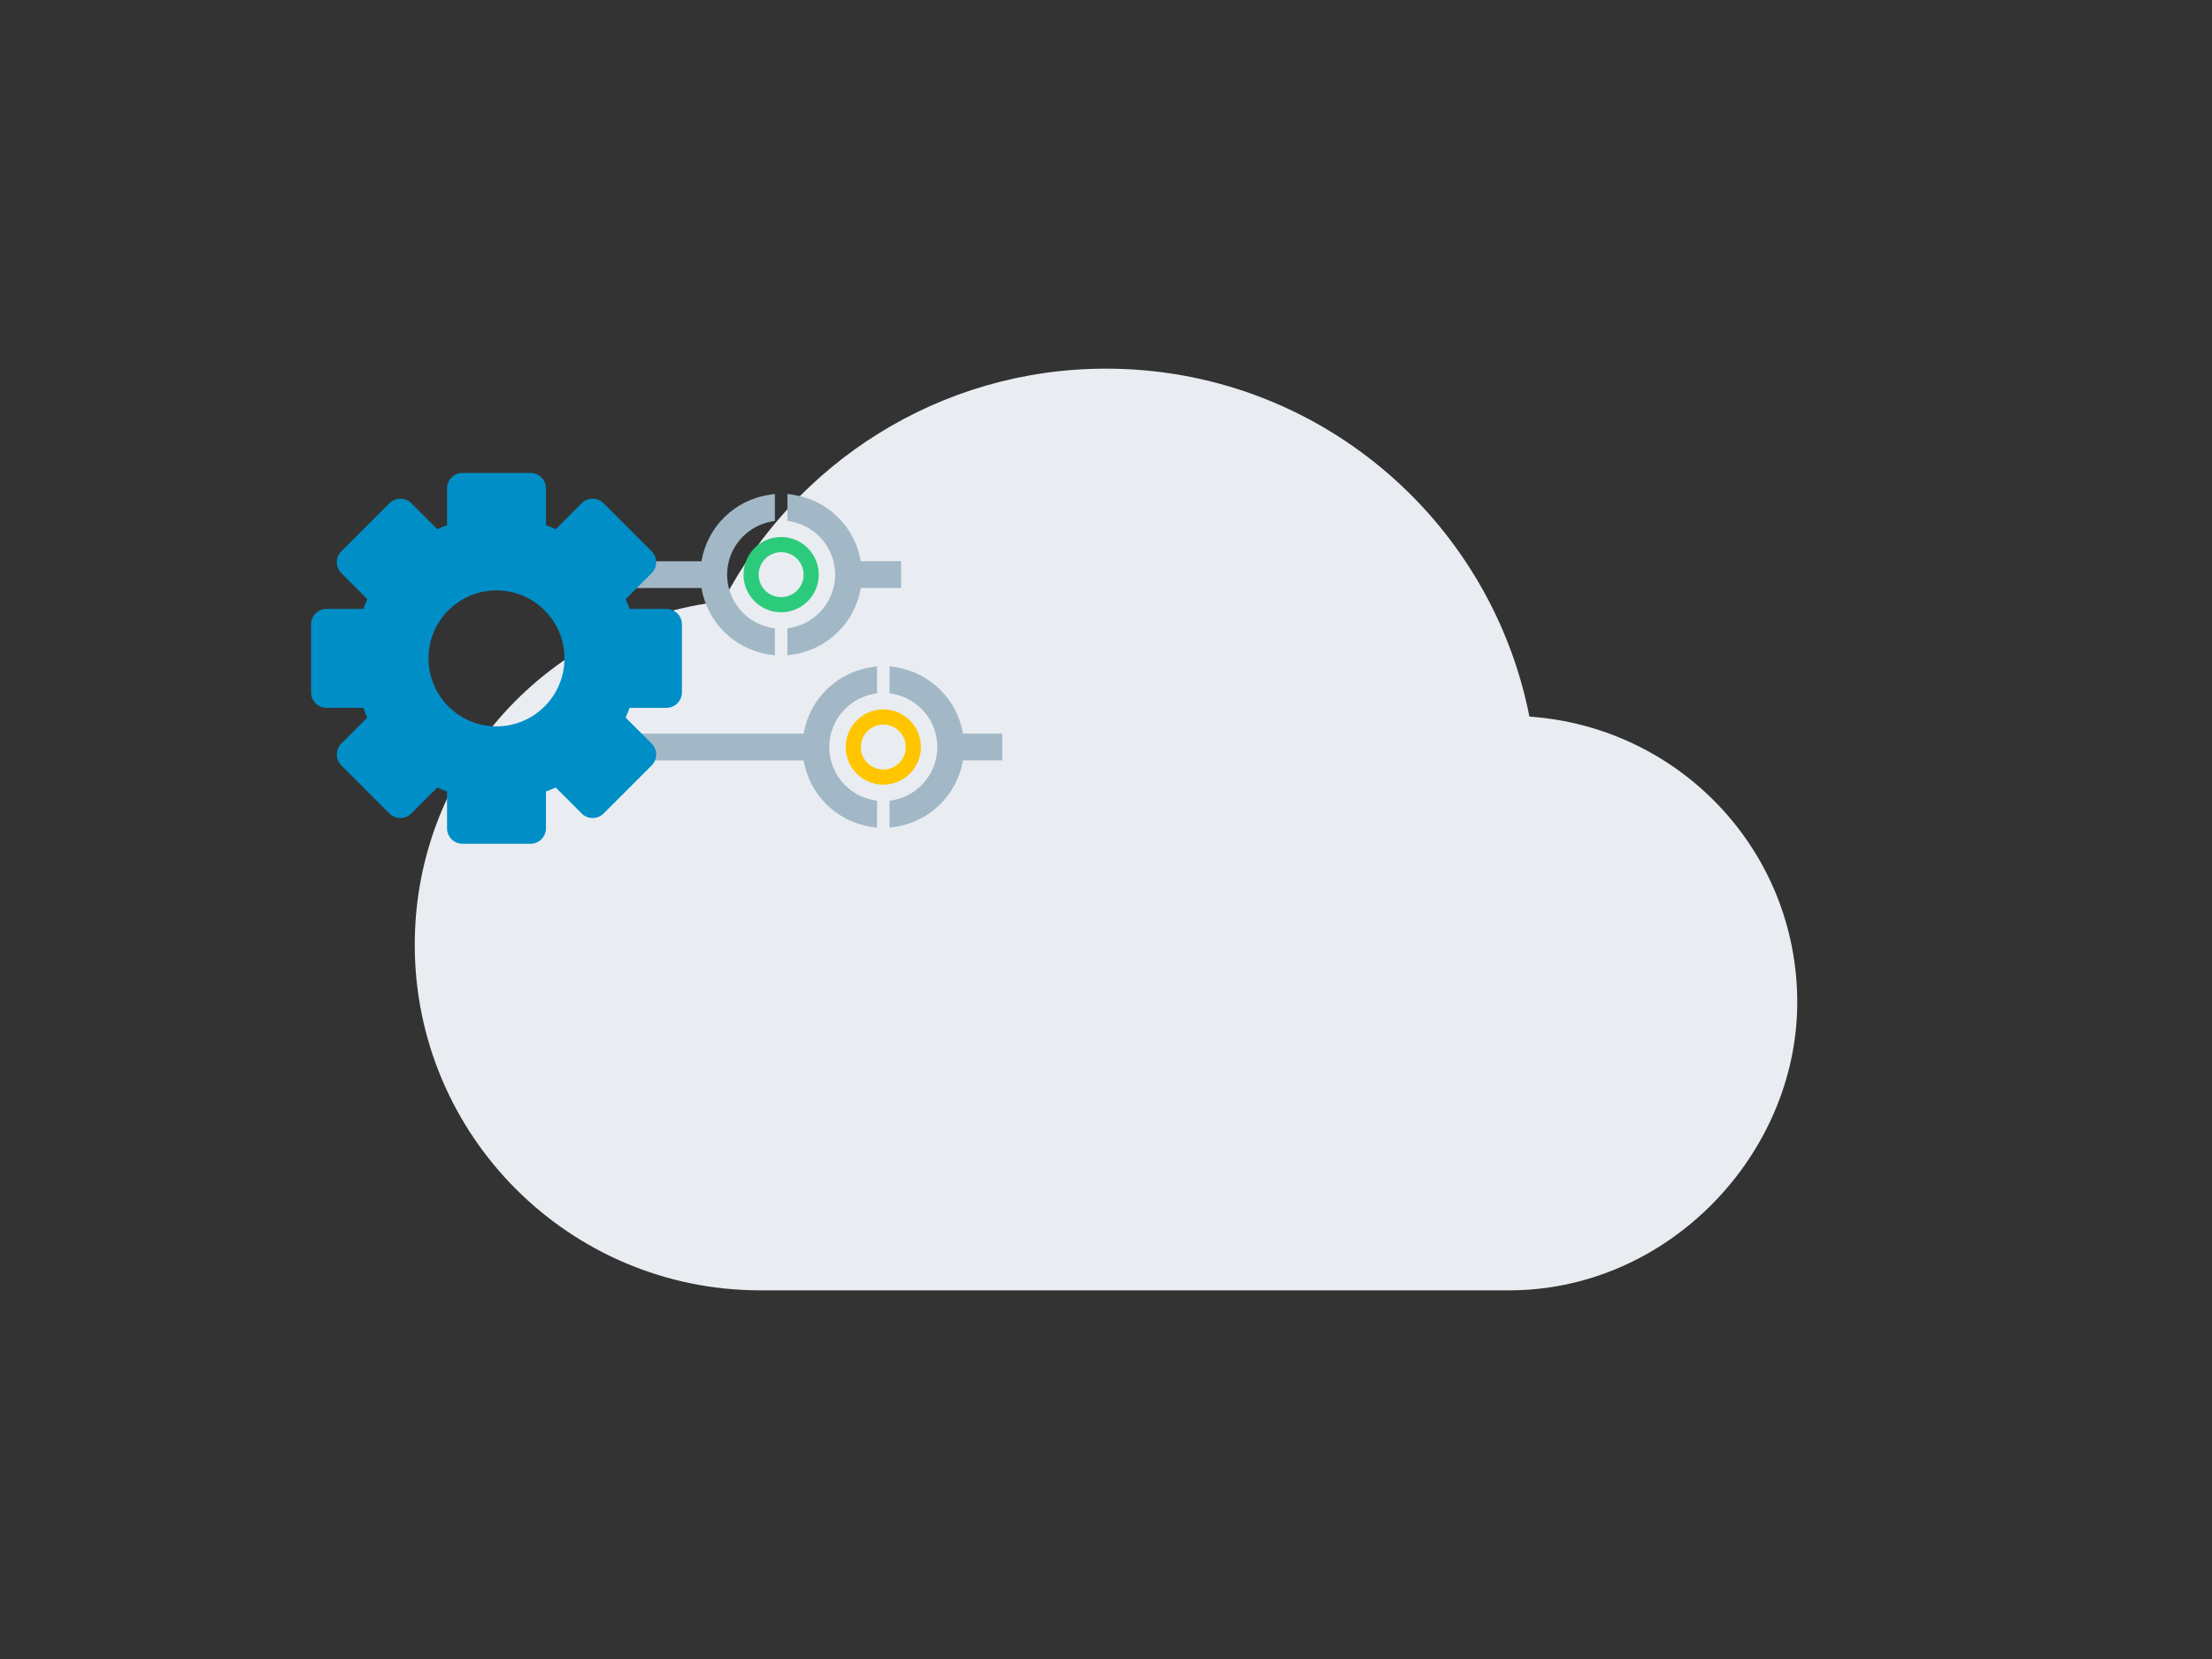 <?xml version="1.0" encoding="UTF-8"?>
<svg id="a" data-name="Layer 1" xmlns="http://www.w3.org/2000/svg" viewBox="0 0 800 600">
  <rect x="0" y="0" width="800" height="600" fill="#333333" stroke="none"/>
  <defs>
    <style>
      .b {
        fill: #008ec7;
      }

      .c {
        fill: #e9edf1;
      }

      .d {
        fill: #ffc600;
      }

      .e {
        fill: #a2b8c7;
      }

      .f {
        fill: #2ccb7c;
      }
    </style>
  </defs>
  <path class="c" d="m553.13,259.17c54.17,3.75,96.87,48.33,96.87,103.33s-46.64,104.17-104.17,104.17h-270.83c-69.04,0-125-55.96-125-125,0-64.38,48.75-117.5,111.46-124.17,26.04-50,78.33-84.17,138.54-84.17,75.83,0,138.96,53.96,153.13,125.83"/>
  <g>
    <path class="f" d="m282.51,221.44c-7.51,0-13.61-6.11-13.61-13.61s6.11-13.61,13.61-13.61,13.61,6.11,13.61,13.61-6.11,13.61-13.61,13.61Zm0-21.74c-4.48,0-8.13,3.64-8.13,8.13s3.65,8.13,8.13,8.13,8.13-3.64,8.13-8.13-3.65-8.13-8.13-8.13Z"/>
    <path class="d" d="m319.46,283.79c-7.51,0-13.61-6.11-13.61-13.62s6.11-13.61,13.61-13.61,13.61,6.11,13.61,13.61-6.11,13.62-13.61,13.62Zm0-21.74c-4.48,0-8.13,3.64-8.13,8.13s3.65,8.13,8.13,8.13,8.13-3.65,8.13-8.13-3.65-8.13-8.13-8.13Z"/>
    <g>
      <path class="e" d="m278.18,236.7c-12.55-1.88-22.41-11.65-24.48-24.03h-42.45v-9.69h42.45c2.08-12.38,11.93-22.16,24.48-24.03l2.06-.31v9.74l-1.45.28c-9.17,1.78-15.82,9.84-15.82,19.17s6.65,17.39,15.82,19.17l1.45.28v9.74l-2.06-.31Z"/>
      <path class="e" d="m284.78,227.27l1.45-.28c9.17-1.78,15.82-9.84,15.82-19.17s-6.66-17.39-15.82-19.17l-1.45-.28v-9.74l2.06.31c12.55,1.88,22.41,11.65,24.48,24.03h14.58v9.69h-14.58c-2.08,12.39-11.94,22.16-24.48,24.03l-2.06.31v-9.74Z"/>
      <path class="e" d="m315.13,299.05c-12.55-1.88-22.41-11.65-24.48-24.03h-75.82v-9.69h75.82c2.08-12.38,11.94-22.16,24.48-24.03l2.06-.31v9.74l-1.45.28c-9.17,1.78-15.82,9.84-15.82,19.17s6.65,17.39,15.82,19.17l1.45.28v9.74l-2.06-.31Z"/>
      <path class="e" d="m321.73,289.62l1.45-.28c9.17-1.78,15.82-9.84,15.82-19.17s-6.65-17.39-15.82-19.17l-1.45-.28v-9.74l2.06.31c12.55,1.88,22.41,11.65,24.48,24.03h14.22v9.69h-14.22c-2.08,12.39-11.94,22.16-24.48,24.03l-2.06.31v-9.74Z"/>
    </g>
    <path class="b" d="m241.04,220.22h-13.32c-.44-1.2-.92-2.37-1.45-3.53l9.41-9.41c2.18-2.18,2.18-5.72,0-7.9l-17.39-17.39c-2.18-2.18-5.72-2.18-7.9,0l-9.41,9.41c-1.15-.53-2.33-1.01-3.53-1.45v-13.32c0-3.09-2.5-5.59-5.59-5.59h-24.59c-3.09,0-5.59,2.5-5.59,5.59v13.32c-1.2.44-2.37.92-3.53,1.45l-9.41-9.41c-2.18-2.18-5.72-2.18-7.9,0l-17.39,17.39c-2.18,2.18-2.18,5.72,0,7.9l9.41,9.41c-.53,1.15-1.01,2.33-1.45,3.53h-13.32c-3.09,0-5.59,2.5-5.59,5.59v24.59c0,3.09,2.5,5.59,5.59,5.59h13.32c.44,1.2.92,2.37,1.45,3.53l-9.41,9.41c-2.18,2.18-2.18,5.72,0,7.9l17.39,17.39c2.18,2.18,5.72,2.18,7.9,0l9.41-9.41c1.15.53,2.33,1.01,3.53,1.45v13.32c0,3.09,2.5,5.59,5.59,5.59h24.59c3.09,0,5.59-2.5,5.59-5.59v-13.32c1.2-.44,2.37-.92,3.53-1.45l9.41,9.41c2.18,2.18,5.72,2.18,7.9,0l17.39-17.39c2.18-2.18,2.18-5.72,0-7.9l-9.41-9.41c.53-1.15,1.01-2.33,1.45-3.53h13.32c3.09,0,5.59-2.5,5.59-5.59v-24.59c0-3.09-2.5-5.59-5.59-5.59Zm-61.48,42.48c-13.58,0-24.59-11.01-24.59-24.59s11.01-24.59,24.59-24.59,24.59,11.01,24.59,24.59-11.01,24.59-24.59,24.59Z"/>
  </g>
</svg>